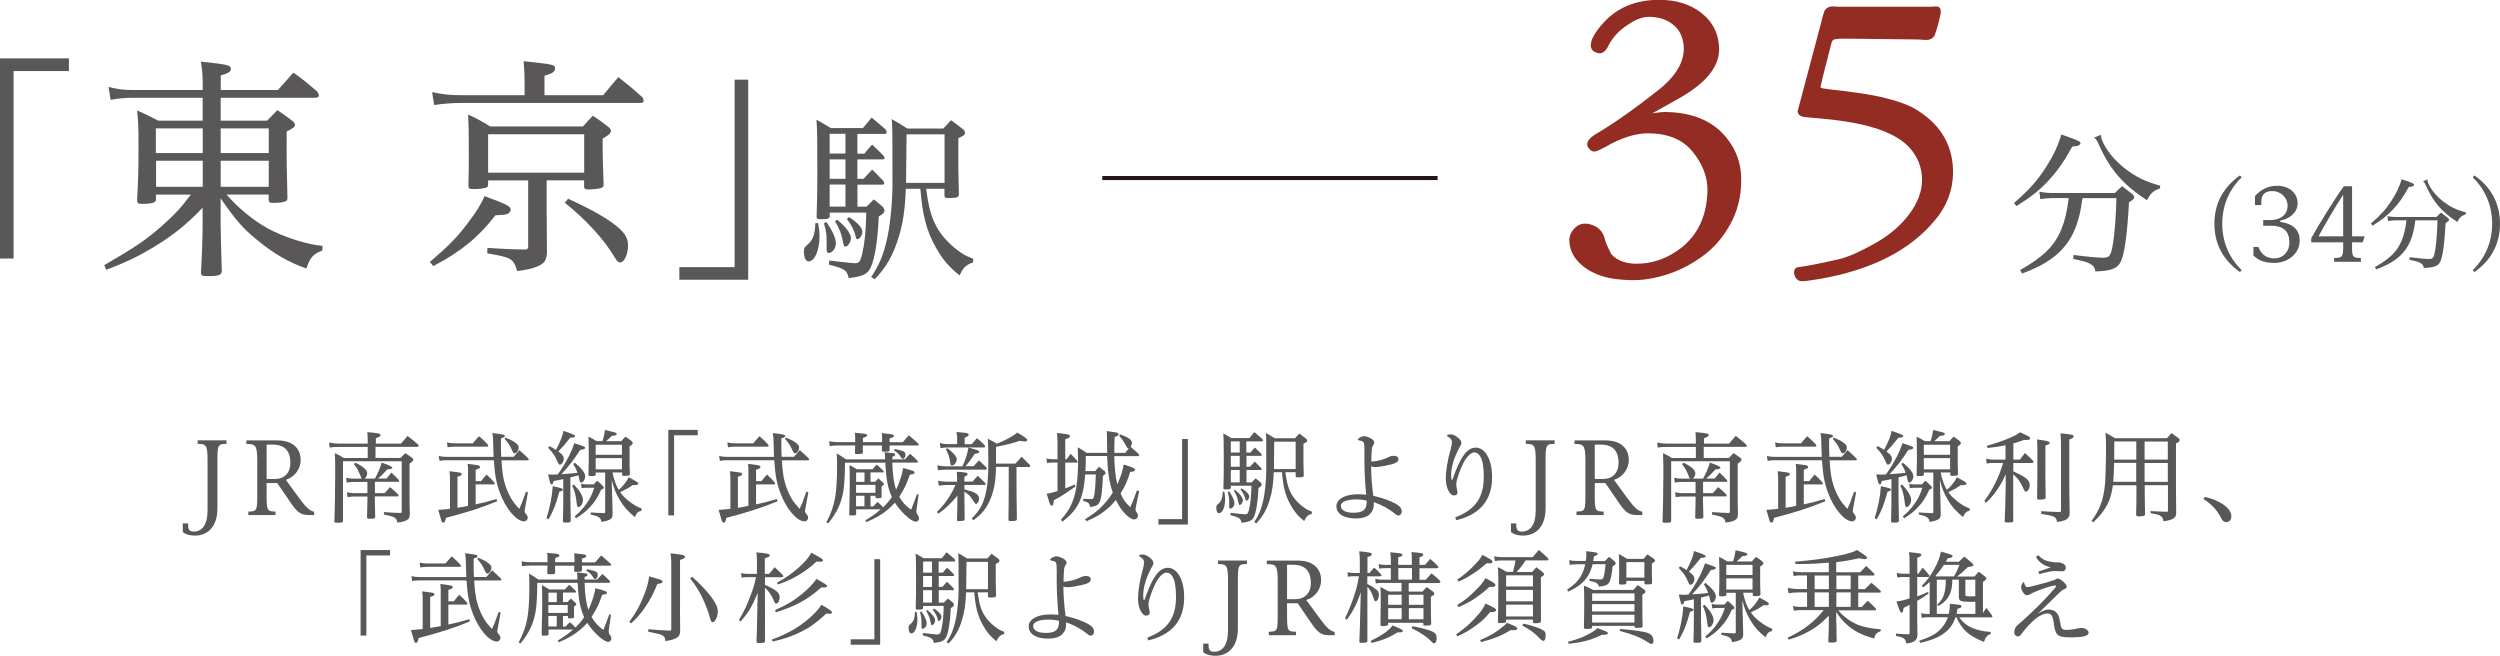 <?xml version="1.0" encoding="UTF-8"?><svg id="_レイヤー_2" xmlns="http://www.w3.org/2000/svg" viewBox="0 0 337.01 88.41"><defs><style>.cls-1{fill:#595757;}.cls-2{fill:#932d23;}.cls-3{fill:none;stroke:#231815;stroke-miterlimit:10;stroke-width:.55px;}</style></defs><g id="_マスク"><path class="cls-1" d="M9.29,7.87v1.71H1.83v25.27H0V7.87h9.29Z"/><path class="cls-1" d="M21.04,26.76c0,.25-.06.38-.19.47-.19.16-.82.25-1.61.25-.63,0-.73-.06-.76-.5.16-2.72.19-4.11.19-7.55,0-2.21-.03-3.06-.19-4.55,1.26.57,1.64.76,2.87,1.39h5.97v-3.09h-9.54c-.79,0-1.86.09-2.87.28l-.28-1.74c1.26.32,2.02.41,3.19.41h9.51v-.28c0-1.71-.06-2.43-.25-3.54,3.63.38,4.04.47,4.04.98,0,.38-.25.54-1.36.88v1.96h7.71c.92-1.04,1.2-1.36,2.08-2.34,1.42,1.01,1.83,1.36,3.19,2.53.16.22.25.41.25.54,0,.22-.19.32-.57.32h-12.67v3.09h6.25c.6-.63.79-.82,1.39-1.42.92.6,1.17.82,1.99,1.42.28.22.38.38.38.57,0,.25-.22.44-1.11.88-.03,3.92,0,5.15.1,8.91,0,.25-.06.38-.16.44-.19.19-.85.28-1.77.28-.47,0-.57-.06-.6-.44v-.69h-5.69c1.58,1.83,3.6,3.47,5.53,4.55,2.18,1.2,5.37,2.21,7.42,2.37l-.03.63c-1.23.47-1.64.92-2.15,2.43-2.4-.85-4.42-2.02-6.6-3.82-1.99-1.61-2.91-2.69-4.96-5.65v3.35c0,.6.09,4.96.16,6.41,0,.6-.38.73-1.93.73-.73,0-.85-.06-.88-.47.13-2.15.22-4.93.22-6.32v-2.43c-2.15,2.27-3.98,3.73-6.79,5.43-1.96,1.17-3.66,1.99-6.19,2.94l-.28-.63c4.01-2.31,5.62-3.38,7.8-5.31,1.64-1.45,2.62-2.5,3.88-4.2h-4.71v.54ZM27.33,20.63v-3.32h-6.32v3.32h6.32ZM21.04,25.18h6.29v-3.51h-6.29v3.51ZM36.23,17.31h-6.48v3.32h6.48v-3.32ZM36.23,21.67h-6.48v3.51h6.48v-3.51Z"/><path class="cls-1" d="M57.94,35.32c2.59-2.21,3.73-3.38,5.21-5.37,1.07-1.39,1.64-2.34,2.18-3.51.76.28,1.36.54,1.74.66,1.36.54,1.77.79,1.77,1.17,0,.19-.13.38-.32.5-.25.16-.28.16-1.74.25-2.18,2.87-4.67,4.93-8.37,6.85l-.47-.57ZM81.31,12.83c.88-1.07,1.17-1.39,2.05-2.43,1.42,1.11,1.83,1.45,3.25,2.72.09.19.16.35.16.44,0,.19-.16.32-.35.32h-24.32c-1.01,0-2.43.09-3.57.28l-.28-1.74c1.55.32,2.43.41,3.85.41h8.62v-1.48c0-1.29-.03-1.86-.13-3.1,4.11.44,4.23.47,4.23.98,0,.44-.38.69-1.42.98v2.62h7.9ZM73.7,29.16c0,.32,0,1.96.03,4.96-.06.98-.35,1.39-1.29,1.8-.63.28-1.39.44-2.72.63-.51-1.71-.76-1.83-4.04-2.4l.03-.73c2.4.16,3.16.19,5.02.22h.09c.25,0,.38-.13.38-.38v-8.94h-5.4v.6c-.03.25-.09.32-.35.41-.44.09-.98.16-1.55.16-.6,0-.73-.06-.76-.41.06-1.86.06-2.94.06-4.74,0-2.4-.03-3.54-.09-4.9,1.33.63,1.74.85,2.97,1.61h12.51c.54-.63.73-.82,1.33-1.45,1.04.7,1.36.92,2.18,1.58.19.19.25.32.25.44,0,.35-.19.51-1.11,1.07v1.48q0,1.26.13,4.71c0,.28-.09.35-.35.47-.32.09-1.07.19-1.71.19-.41,0-.54-.09-.57-.35v-.88h-5.05v4.83ZM65.8,23.28h12.95v-5.18h-12.95v5.18ZM76.57,26.79c3.35,1.52,5.4,2.72,6.7,3.82,1.01.85,1.39,1.55,1.39,2.46,0,1.2-.51,2.31-1.04,2.31-.28,0-.47-.19-.88-.88-1.36-2.27-3.82-4.96-6.6-7.17l.44-.54Z"/><path class="cls-1" d="M91.58,37.72v-1.71h7.45V10.74h1.83v26.97h-9.29Z"/><path class="cls-1" d="M110.28,30.06c.14.77.19,1.2.19,1.8,0,1.92-.65,3.38-1.48,3.38-.36,0-.62-.53-.62-1.34,0-.45.07-.57.53-.96.69-.6.96-1.34,1.01-2.85l.38-.02ZM116.53,20.7c.43-.53.57-.69,1.03-1.2.69.62.91.84,1.56,1.51.07.12.12.24.12.31,0,.1-.1.17-.24.17h-3.42v2.61h.84l1.15-1.24c.67.67.89.86,1.51,1.53.07.12.12.24.12.33s-.1.17-.26.17h-3.35v2.97h1.22l.98-.98c.55.43.72.58,1.2.98.17.26.24.38.24.53,0,.26-.19.46-.77.79-.14,3.28-.53,5.65-1.08,6.87-.43.91-1.08,1.22-2.97,1.44-.24-1.08-.5-1.25-2.68-1.82l.07-.55q2.99.36,3.5.36c.5,0,.69-.26.91-1.17.36-1.58.5-2.97.57-5.65h-4.93v.48c0,.31-.24.41-1.15.41-.53,0-.62-.05-.62-.34.07-2.3.1-3.4.1-5.94,0-4.64-.02-5.89-.12-7.13.86.48,1.12.62,1.94,1.12h4.33c.5-.62.67-.81,1.17-1.41.84.69,1.08.91,1.89,1.6.1.17.14.29.14.38,0,.14-.1.22-.29.22h-3.66v2.66h.96ZM111.41,29.94c.84,1.22,1.27,2.2,1.27,2.87s-.48,1.29-.96,1.29c-.22,0-.29-.14-.29-.55v-1.32c0-.62-.07-1.12-.36-2.13l.34-.17ZM113.97,18.04h-2.13v2.66h2.13v-2.66ZM111.84,21.49v2.61h2.13v-2.61h-2.13ZM111.84,24.88v2.97h2.13v-2.97h-2.13ZM112.87,29.63c1.13.91,1.84,1.87,1.84,2.49,0,.5-.41,1.12-.74,1.12-.19,0-.22-.05-.36-.77-.19-1.01-.43-1.6-1.05-2.66l.31-.19ZM114.45,29.27c1.15.72,1.8,1.44,1.8,1.99,0,.43-.36.98-.67.98-.12,0-.19-.1-.22-.31-.14-.74-.6-1.63-1.2-2.42l.29-.24ZM122.11,25.44c-.12,2.92-.38,4.67-.98,6.58-.72,2.35-1.65,4-3.21,5.63l-.48-.31c1.03-1.53,1.6-2.85,2.06-4.81.48-1.89.81-5.2.81-7.71,0-6.8,0-7.57-.1-8.76.93.53,1.22.69,2.11,1.27h4.84c.46-.48.6-.62,1.03-1.13.74.53.96.69,1.6,1.2.22.19.29.31.29.5,0,.29-.17.41-.89.72v4.26c0,.07.02,1.15.07,3.23v.1c0,.38-.26.48-1.29.48-.55,0-.62-.02-.65-.33v-.91h-2.47c.02.24.05.38.07.48.31,2.37.81,3.9,1.7,5.24.65,1,1.77,2.11,2.9,2.87.48.34.84.53,1.68.84l-.02.5c-.91.29-1.34.67-1.82,1.75-1.48-1.2-2.27-2.13-3.18-3.73-1.27-2.25-1.82-4.33-2.11-7.95h-1.96ZM127.33,24.65v-6.54h-5.12q0,1.82-.07,6.54h5.19Z"/><path class="cls-2" d="M233.21,30.29c-.97,1.77-2.23,3.21-3.84,4.35-2,1.43-4.12,2.35-6.36,2.81-1.72.4-3.61.4-5.61.11-1.43-.23-2.75-.74-3.84-1.55-1.26-.97-1.95-2.12-2-3.44-.06-.74.23-1.37.8-1.89.52-.52,1.2-.63,1.95-.46,1.09.29,1.72.92,2,1.89.11.52.4,1.2.92,2.18.8.86,1.95,1.26,3.38,1.26,1.89,0,3.61-.52,5.27-1.6,2.75-1.78,4.18-4.52,4.29-8.13.06-1.89-.63-3.72-2.06-5.44-1.32-1.6-3.32-2.41-6.01-2.41-1.66,0-3.61.63-5.78,1.89-.74.4-1.2.57-1.37.57-.29,0-.52-.11-.74-.4-.23-.23-.29-.46-.23-.74.06-.34.4-.75,1.03-1.15.52-.29,1.32-.8,2.29-1.43,1.32-.86,3.26-2.23,5.84-4.24,2.58-1.95,3.84-3.89,3.84-5.9,0-1.32-.46-2.41-1.32-3.15s-2-1.15-3.38-1.15c-.86,0-1.78.34-2.86,1.09-1.2.75-2.12,1.78-2.69,2.98-.4.74-.92,1.03-1.55.74-.52-.17-.74-.52-.74-.97,0-.74.57-1.78,1.66-2.98,1.89-2.12,4.41-3.15,7.56-3.15,2.18,0,4.01.51,5.56,1.66,1.66,1.26,2.52,2.92,2.52,5.04,0,2.41-1.89,4.64-5.61,6.7l-3.38,1.89c.86-.12,1.37-.17,1.55-.17,3.32,0,5.9.92,7.73,2.69,1.78,1.78,2.75,4.01,2.69,6.59,0,2.18-.52,4.12-1.49,5.9Z"/><path class="cls-2" d="M260.81,29.72c-3.38,4.07-8.59,6.7-15.63,7.9-1.09.17-1.83.29-2.23.29-.57,0-.92-.34-1.09-.97-.06-.52.11-.86.52-.92,1.26-.17,3.09-.52,5.55-1.09,1.26-.29,2.86-1.03,4.81-2.12,1.95-1.09,3.49-2.41,4.64-3.95,1.15-1.55,1.72-3.09,1.72-4.58,0-1.66-.57-3.15-1.72-4.41-1.66-1.78-4.75-2.98-9.39-3.61-1.15-.17-2.63-.29-4.52-.46-.74-.06-1.09-.29-1.15-.8l.34-1.26,2.86-10.77c.11-.52.23-.97.4-1.43.17-.4.52-.63,1.09-.69,0,0,.4.06,1.26.06h11.97c.52-.06.86-.06,1.03,0,.29.11.4.4.34.86-.11.63-.34,1.6-.74,2.81-.17.52-.63.86-1.37.8l-.97-.06-9.79-.11c-.86,0-1.37.06-1.49.11-.17.06-.29.23-.34.4-.63,2.46-1.15,4.41-1.49,5.96-.06.12.06.17.29.23.4.06.69.11.74.11,2.98.34,5.04.63,6.18.86,2.58.52,4.52,1.15,5.78,1.95,3.32,2.06,4.92,4.92,4.87,8.59-.06,2.29-.86,4.41-2.46,6.3Z"/><path class="cls-1" d="M271.49,27.37c2.1-1.83,3.14-3,4.31-4.83,1-1.54,1.6-2.83,2.08-4.41,2.47.87,2.58.94,2.58,1.21,0,.06-.08.17-.19.23-.15.1-.37.15-.92.19-1.21,2.18-2.08,3.41-3.39,4.78-1.23,1.27-2.29,2.1-4.14,3.24l-.33-.42ZM280.72,26.7c-.27,2.23-.77,3.93-1.54,5.28-1.27,2.2-3.31,3.7-6.59,4.89l-.27-.46c3.12-1.77,4.62-3.24,5.55-5.49.5-1.21.77-2.35,1-4.22h-2.02c-.6,0-1.17.04-1.81.15l-.12-1c.67.12,1.19.17,1.91.17h8.26c.42-.42.54-.54.98-.92.62.48.83.62,1.41,1.1.17.17.23.27.23.38,0,.21-.19.37-.71.69-.25,4.51-.62,7.03-1.14,8.07-.46.87-1.31,1.19-3.41,1.25-.06-.56-.25-.81-.83-1.1-.4-.19-.89-.33-2.14-.58l.04-.54c1.95.25,3.27.37,3.99.37.87,0,1.04-.23,1.33-1.91.23-1.46.4-3.62.46-6.12h-4.58ZM283.24,18.19c0,.25,0,.35.06.52.44,1.31,1.64,2.83,3.16,4.01,1.48,1.14,2.7,1.75,4.74,2.31l-.02.37c-.94.33-1.31.69-1.75,1.6-3.2-2.08-4.99-4.12-6.49-7.49-.23-.52-.37-.75-.65-.98l.94-.35Z"/><path class="cls-1" d="M301.95,36.67c-2.11-1.49-3.44-3.61-3.44-6.51s1.34-5.02,3.44-6.51l.24.24c-1.53,1.5-2.62,3.58-2.62,6.27s1.09,4.75,2.62,6.27l-.24.24Z"/><path class="cls-1" d="M303.78,33.29h.66c.31.81.89,1.54,2.17,1.54,1.19,0,2.01-.95,2.01-2.12,0-1.4-.65-2.28-2.48-2.28h-1.05v-.76h.86c1.62,0,2.43-.84,2.43-1.92s-.88-1.99-2.09-1.99c-1.04,0-1.46.54-1.46,1.53v.35h-.85v-1.21c.97-1.08,2.04-1.39,2.98-1.39,1.66,0,2.77,1,2.77,2.38,0,1.26-1.16,2.11-2.35,2.32v.17c1.88.27,2.63,1.19,2.63,2.53,0,1.8-1.67,3-3.39,3-1.19,0-2.17-.27-2.85-1.01v-1.13Z"/><path class="cls-1" d="M314.65,35.29v-.51c1.09-.03,1.22-.14,1.22-1.38v-.73h-4.31v-.55c1.08-1.96,3.28-5.5,4.4-7.01h1.11v6.75h1.7l-.28.81h-1.42v.73c0,1.24.09,1.35,1.19,1.38v.51h-3.61ZM315.87,26.24c-.92,1.38-2.65,4.36-3.32,5.62h3.32v-5.62Z"/><path class="cls-1" d="M319.61,30.14c1.36-1.19,2.04-1.94,2.8-3.13.65-1,1.04-1.84,1.35-2.86,1.61.57,1.67.61,1.67.78,0,.04-.05.11-.12.15-.09.07-.24.09-.59.12-.78,1.42-1.35,2.21-2.2,3.11-.8.82-1.49,1.36-2.69,2.11l-.22-.27ZM325.6,29.71c-.18,1.45-.5,2.55-1,3.43-.82,1.43-2.15,2.4-4.28,3.17l-.18-.3c2.03-1.15,3-2.11,3.61-3.57.32-.78.5-1.53.65-2.74h-1.31c-.39,0-.76.03-1.17.09l-.08-.65c.43.08.77.11,1.24.11h5.36c.27-.27.35-.35.63-.59.4.31.54.41.92.72.11.11.15.18.15.24,0,.13-.12.24-.46.45-.16,2.93-.4,4.56-.74,5.24-.3.57-.85.77-2.21.81-.04-.36-.16-.53-.54-.72-.26-.12-.58-.22-1.39-.38l.03-.35c1.27.16,2.12.24,2.59.24.57,0,.68-.15.86-1.24.15-.95.26-2.35.3-3.97h-2.97ZM327.24,24.19c0,.16,0,.23.04.34.28.85,1.07,1.84,2.05,2.61.96.74,1.76,1.13,3.08,1.5v.24c-.62.22-.86.45-1.15,1.04-2.08-1.35-3.24-2.67-4.21-4.86-.15-.34-.24-.49-.42-.63l.61-.23Z"/><path class="cls-1" d="M333.57,23.65c2.11,1.49,3.44,3.61,3.44,6.51s-1.34,5.02-3.44,6.51l-.24-.24c1.53-1.51,2.62-3.58,2.62-6.27s-1.09-4.77-2.62-6.27l.24-.24Z"/><line class="cls-3" x1="148.59" y1="24" x2="193.79" y2="24"/><path class="cls-1" d="M25.36,70.57v.28c0,.53.2.81.74.81,1.08,0,1.88-.8,1.88-2.9v-6.7c0-2.13-.22-2.19-1.34-2.23v-.47h3.89v.47c-1.13.04-1.22.09-1.22,2.23v6.47c0,2.38-1.23,3.67-3.04,3.67-.5,0-1.23-.11-1.63-.49v-1.15h.72Z"/><path class="cls-1" d="M42.36,69.43h-.46c-1.11,0-1.62-.05-2.65-1.57l-1.88-2.74h-1.43v1.61c0,2.16.09,2.2,1.2,2.23v.47h-3.66v-.47c1.12-.03,1.2-.07,1.2-2.23v-4.66c0-2.13-.27-2.19-1.47-2.23v-.47h4.16c2.34,0,3.16,1.31,3.16,2.63,0,1.2-.77,2.29-2,2.69l1.98,2.7c.8,1.09,1.36,1.53,1.84,1.59v.45ZM35.94,59.92v4.65h1.13c1.28,0,2.08-.88,2.08-2.13,0-1.51-.62-2.51-2.44-2.51h-.77Z"/><path class="cls-1" d="M54.05,59.8c.39-.47.51-.61.89-1.04.63.49.82.65,1.42,1.16.04.08.07.15.07.19,0,.08-.07.13-.16.13h-5.65v1.49h3.38c.28-.28.38-.38.65-.65.42.28.55.38.93.66.09.09.14.16.14.23,0,.13-.08.23-.51.53v4.75q0,.5.03,2.03c0,.43-.08.62-.32.78-.3.2-.66.31-1.36.38-.11-.65-.28-.76-1.82-1.09l.03-.32c1,.08,1.31.09,2.15.12.19,0,.23-.03.23-.19v-6.78h-7.91v8.02c0,.23-.11.27-.77.27-.34,0-.39-.03-.39-.2.05-1.38.11-4.25.11-6.48,0-1.27-.01-1.85-.05-2.7.54.24.7.34,1.2.65h3.23v-1.49h-3.94c-.55,0-.81.01-1.2.09l-.07-.68c.43.09.8.14,1.27.14h3.94v-.2c0-.49-.01-.77-.05-1.35.34.04.61.07.77.08.8.08,1.01.15,1.01.32,0,.15-.16.26-.63.42v.73h3.43ZM50.52,66.48h1.34c.31-.36.42-.49.72-.82.49.41.63.54,1.08.97.04.07.07.15.07.2s-.05.09-.15.09h-3.05v.54q.04,1.8.05,2.19c0,.24-.09.28-.74.28-.3,0-.36-.03-.36-.17v-.04c.01-.41.05-1.89.05-2.25v-.54h-1.67c-.38,0-.65.03-1.01.09l-.08-.66c.42.09.66.12,1.09.12h1.67v-1.51h-1.94c-.24,0-.38.01-.85.08l-.09-.65c.4.09.58.12.96.12h1.17c-.08-.09-.09-.13-.2-.4-.3-.76-.46-1.04-.88-1.57l.22-.17c1.12.55,1.58.99,1.58,1.44,0,.26-.15.54-.35.7h1.39c.38-.67.69-1.4.92-2.16q1.42.5,1.42.67c0,.15-.2.23-.66.24-.58.63-.9.95-1.28,1.24h1.16c.3-.36.38-.47.66-.8.47.43.61.57,1,1,.04.07.05.12.05.16,0,.05-.04.08-.11.08h-3.16v1.51Z"/><path class="cls-1" d="M61.67,68.45c.5-.08.97-.16,1.42-.26v-4.74c0-.35-.01-.53-.05-.92,1.38.17,1.43.19,1.58.27.05.03.09.08.09.15,0,.15-.13.23-.59.37v1.54h.73c.32-.41.42-.53.74-.89.47.43.61.58,1.03,1.05.04.07.07.13.07.19s-.05.09-.15.09h-2.42v2.69c.78-.16,1.73-.39,2.82-.72l.08.3c-2.13.88-4.06,1.5-6.91,2.24-.09.5-.19.65-.38.65-.07,0-.15-.07-.2-.2-.05-.11-.15-.47-.45-1.53q.62-.03,1.58-.14v-4.02c0-.5-.01-.65-.07-1.05.31.04.55.08.72.09.78.09.93.13.93.3,0,.15-.12.23-.57.35v4.19ZM69.21,61.61c.35-.42.46-.54.81-.93.54.49.7.63,1.2,1.12.04.07.05.12.05.16,0,.05-.05.09-.12.09h-3.55c.05.86.09,1.34.19,1.94.15,1.09.55,2.23,1.08,3.15.28.47.53.8,1.13,1.46.31-.66.38-.85.9-2.31l.27.08-.39,2.12s-.01.11-.03.16c-.01.09-.03.18-.03.24,0,.13.04.23.23.46.14.16.19.28.19.42,0,.28-.22.51-.5.51-1.01,0-2.47-1.71-3.25-3.85-.49-1.3-.69-2.44-.82-4.39h-6.23c-.5,0-.73.01-1.09.09l-.11-.66c.4.09.74.12,1.22.12h6.18c-.03-.55-.04-.92-.05-1.53-.01-.88-.03-1.19-.11-1.69,1.46.19,1.67.23,1.67.39,0,.15-.05.18-.51.32-.01.38-.01.66-.01.85,0,.5,0,.66.04,1.65h1.63ZM60.24,59.64c.32.08.69.12,1.04.12h2.46c.36-.43.47-.57.84-.96.53.46.69.61,1.16,1.11.04.08.07.15.07.19,0,.07-.05.11-.13.11h-4.39c-.32,0-.65.03-.95.08l-.09-.65ZM68.13,59c.7.26,1.11.46,1.51.81.2.18.28.31.28.53,0,.39-.27.77-.54.77-.15,0-.2-.07-.36-.42-.27-.62-.57-1.07-1.01-1.54l.12-.15Z"/><path class="cls-1" d="M73.67,69.86c.47-1.5.76-2.97.84-4.32,1.26.28,1.36.32,1.36.47,0,.12-.12.19-.46.26-.42,1.59-.81,2.61-1.46,3.73l-.28-.14ZM75.91,64.59c-.18.04-.32.07-.42.09-.43.09-.49.09-.86.16-.08.35-.13.46-.27.46-.15,0-.2-.13-.47-1.35.34.01.49.03.65.03.05,0,.28-.01.66-.03.58-.84.72-1.05,1.07-1.67.57-1.01.9-1.76,1.15-2.54,1.4.47,1.46.49,1.46.63s-.18.22-.66.27c-.9,1.39-1.63,2.32-2.54,3.28q1.32-.08,2.16-.18s-.01-.04-.03-.08c-.12-.39-.24-.63-.54-1.11l.23-.17c.97.82,1.39,1.38,1.39,1.85,0,.38-.3.82-.55.82-.12,0-.18-.09-.24-.41-.04-.22-.09-.43-.13-.57q-.14.04-.42.12c-.18.05-.35.09-.66.16v2.81c0,.26.01,1.01.05,3.01,0,.23-.14.28-.7.28-.31,0-.36-.03-.36-.2.04-1.39.05-2.11.05-3.04v-2.65ZM74.09,60.15c.38.2.41.22.86.5.63-1.23.86-1.8,1.01-2.57q1.57.53,1.57.68c0,.16-.2.24-.66.24-.81,1.01-.9,1.13-1.61,1.86.5.34.74.65.74.96,0,.41-.27.82-.53.82-.12,0-.18-.08-.32-.42-.32-.74-.59-1.15-1.26-1.86l.19-.22ZM77.37,65.32c.81.85,1.22,1.57,1.22,2.09,0,.43-.32.95-.61.95-.14,0-.19-.14-.24-.53-.12-1.08-.26-1.62-.61-2.36l.24-.15ZM80.02,65.32c.2-.23.27-.3.49-.51.32.28.42.36.73.67.14.16.16.22.16.27,0,.09-.11.18-.35.24-.51,1.13-.92,1.74-1.59,2.44-.55.58-1.01.93-1.81,1.43l-.19-.24c.76-.65,1.17-1.11,1.65-1.8.47-.69.7-1.17.99-2.07h-.93c-.31,0-.5.01-.76.07l-.08-.61c.32.08.47.09.77.09h.93ZM82.57,63.71c.22,1.04.46,1.71.84,2.32q.05-.05.3-.27c.39-.38.76-.88,1.05-1.42,1.17.63,1.28.7,1.28.85,0,.13-.15.2-.43.2-.01,0-.19,0-.3-.01-.73.49-.74.5-1.7.96.24.39.61.76,1.12,1.17.63.51,1.09.78,1.78,1.05l-.07.3c-.46.11-.58.24-.86.84-.99-.81-1.49-1.39-2.04-2.31-.49-.82-.76-1.47-1.08-2.69l.05,1.89c.01.12.01.43.03.88,0,.59.01.96.04,1.81,0,.67-.26.85-1.51,1.08-.04-.34-.13-.5-.39-.66-.19-.12-.45-.2-1.05-.34v-.28c.84.05,1.07.07,1.77.09.15,0,.18-.03.18-.19v-5.28h-1.27v.24c0,.2-.11.24-.63.24-.3,0-.35-.03-.35-.19.03-1.07.04-1.5.04-2.11,0-1.16-.01-2.47-.04-3.03.5.26.65.34,1.11.62h.76s.01-.01.04-.11c.15-.42.27-1,.32-1.4.34.08.59.15.77.19.68.16.8.22.8.34,0,.18-.11.22-.66.27-.34.35-.53.51-.78.72h2.05c.24-.28.32-.36.58-.62.36.24.47.32.8.57.12.13.18.22.18.3,0,.14-.11.23-.43.43v1.59c-.01.73,0,1.15.04,2.12,0,.23-.15.28-.74.28-.26,0-.3-.03-.3-.18v-.28h-1.27ZM83.84,61.31v-1.36h-3.54v1.36h3.54ZM80.3,61.76v1.51h3.54v-1.51h-3.54Z"/><path class="cls-1" d="M94.06,57.95v.73h-3.19v10.8h-.78v-11.53h3.97Z"/><path class="cls-1" d="M99.47,68.45c.5-.08.97-.16,1.42-.26v-4.74c0-.35-.01-.53-.05-.92,1.38.17,1.43.19,1.58.27.05.03.09.08.09.15,0,.15-.13.23-.59.37v1.54h.73c.32-.41.42-.53.74-.89.47.43.61.58,1.03,1.05.04.07.07.13.07.19s-.05.09-.15.09h-2.42v2.69c.78-.16,1.73-.39,2.82-.72l.08.3c-2.13.88-4.06,1.5-6.91,2.24-.09.5-.19.65-.38.65-.07,0-.15-.07-.2-.2-.05-.11-.15-.47-.45-1.53q.62-.03,1.58-.14v-4.02c0-.5-.01-.65-.07-1.05.31.04.55.08.72.09.78.09.93.13.93.3,0,.15-.12.23-.57.35v4.19ZM107.01,61.61c.35-.42.46-.54.81-.93.54.49.7.63,1.2,1.12.04.07.05.12.05.16,0,.05-.05.09-.12.09h-3.55c.05.86.09,1.34.19,1.94.15,1.09.55,2.23,1.08,3.15.28.47.53.8,1.13,1.46.31-.66.38-.85.9-2.31l.27.08-.39,2.12s-.01.11-.03.16c-.01.09-.03.18-.03.24,0,.13.04.23.23.46.14.16.19.28.19.42,0,.28-.22.51-.5.51-1.01,0-2.47-1.71-3.25-3.85-.49-1.3-.69-2.44-.82-4.39h-6.23c-.5,0-.73.01-1.09.09l-.11-.66c.4.09.74.12,1.22.12h6.18c-.03-.55-.04-.92-.05-1.53-.01-.88-.03-1.19-.11-1.69,1.46.19,1.67.23,1.67.39,0,.15-.05.18-.51.32-.01.38-.01.66-.01.85,0,.5,0,.66.04,1.65h1.63ZM98.04,59.64c.32.08.69.12,1.04.12h2.46c.36-.43.47-.57.84-.96.53.46.69.61,1.16,1.11.04.08.07.15.07.19,0,.07-.05.11-.13.11h-4.39c-.32,0-.65.03-.95.08l-.09-.65ZM105.93,59c.7.26,1.11.46,1.51.81.2.18.28.31.28.53,0,.39-.27.77-.54.77-.15,0-.2-.07-.36-.42-.27-.62-.57-1.07-1.01-1.54l.12-.15Z"/><path class="cls-1" d="M117.73,68.25c.24-.26.32-.34.57-.59.36.32.47.43.74.73.49-.46.74-.76,1.19-1.39-.53-1.15-.76-2.32-.89-4.63h-5.43c-.03,2.58-.12,3.66-.43,4.78-.34,1.22-.88,2.23-1.84,3.4l-.24-.14c1.19-2.32,1.44-3.71,1.44-7.97,0-.58-.01-.8-.05-1.32.57.34.73.43,1.26.8h5.27c-.01-.53-.01-.61-.07-.95.35.03.62.07.8.08.53.05.63.09.63.23,0,.12-.11.2-.39.3v.34h1.7c.31-.34.4-.45.7-.76.43.39.55.51.97.92.04.08.07.15.07.19,0,.05-.05.09-.15.09h-3.29c.03,1.51.2,2.77.51,3.65.3-.65.32-.7.51-1.26.26-.74.35-1.12.43-1.66,1.38.36,1.55.43,1.55.62,0,.15-.18.22-.63.27-.54,1.49-.63,1.67-1.43,2.98.42.74.86,1.24,1.59,1.76.39-1,.5-1.28.8-2.12l.22.08-.26,1.8c-.03.2-.04.36-.04.49,0,.19,0,.2.22.51.08.14.13.27.13.39,0,.24-.2.46-.43.46-.59,0-2.07-1.34-2.82-2.57-.22.27-.63.66-1.03.99-.82.67-1.53,1.08-2.82,1.63l-.14-.23c.85-.51,1.5-.97,2.07-1.49h-3.31v.63c0,.16-.12.2-.62.2-.27,0-.31-.03-.31-.16q.07-2.81.07-3.82c0-1.89,0-2.24-.04-2.82.46.24.59.31,1,.57h2.11c.24-.28.32-.38.57-.63.41.34.51.45.9.84.03.05.05.11.05.13,0,.05-.04.08-.09.08h-1.7v1.27h.61c.19-.2.24-.27.45-.47.27.26.36.32.62.57.08.08.12.13.12.2,0,.09-.07.16-.31.34v.42c0,.27,0,.49.01.95,0,.16-.12.2-.59.2-.2,0-.23-.01-.23-.12v-.2h-.68v1.42h.39ZM118.91,59.61v-.49c0-.28-.01-.42-.03-.74q1.32.15,1.44.19c.11.04.18.09.18.19,0,.13-.14.22-.58.34v.51h1.78c.35-.42.46-.54.82-.93.55.47.73.62,1.27,1.12.05.07.08.13.08.16,0,.05-.05.09-.13.09h-3.82q0,.34.01.61c0,.19-.13.23-.66.23-.35,0-.38-.01-.39-.15q.01-.32.01-.69h-2.58v.22c0,.2.01.39.01.71v.03c0,.16-.16.2-.73.2-.28,0-.34-.03-.34-.17.03-.66.03-.84.03-.99h-2.35c-.42,0-.7.03-1.08.09l-.07-.66c.42.08.81.12,1.15.12h2.36c0-.73-.01-.84-.05-1.26.34.03.61.05.77.07.7.05.88.12.88.28,0,.14-.09.19-.57.34v.57h2.58ZM116.54,63.69h-1.13v1.27h1.13v-1.27ZM115.4,66.43h2.61v-1.07h-2.61v1.07ZM115.4,68.25h1.13v-1.42h-1.13v1.42ZM120.62,60.53c1.26.26,1.44.37,1.44.78,0,.28-.15.54-.31.54-.13,0-.19-.04-.39-.34-.2-.31-.36-.46-.86-.81l.12-.18Z"/><path class="cls-1" d="M130.01,65.97c1.03.28,1.11.31,1.39.46.39.2.59.46.59.73,0,.38-.2.77-.41.77-.09,0-.13-.04-.27-.26-.43-.7-.59-.89-1.03-1.2-.12-.09-.19-.14-.28-.19q0,.77.04,3.7c-.01.12-.04.18-.11.2q-.05.04-.8.07c-.08,0-.12-.05-.12-.18.04-1.32.05-1.96.05-2.73v-.53c-.92,1.11-1.65,1.81-2.57,2.43l-.19-.23c.78-.76,1.34-1.47,1.88-2.4.27-.45.28-.49.62-1.23h-1.28c-.28,0-.66.04-.96.09l-.11-.67c.35.08.74.13,1.07.13h1.5v-.43c0-.35-.01-.53-.05-.91,1.19.07,1.46.12,1.46.34,0,.13-.07.18-.43.32v.67h1.11c.3-.35.38-.46.7-.78.42.39.55.51.99.95.05.08.07.12.07.16,0,.07-.05.12-.12.12h-2.74v.58ZM131.24,62.86c.31-.35.42-.46.73-.8l1.01.96c.03.07.04.11.04.14,0,.08-.05.15-.12.15h-5.48c-.28,0-.66.04-.96.09l-.11-.68c.35.08.74.14,1.07.14h2.31c.38-.74.66-1.58.82-2.53,1.23.32,1.46.42,1.46.58,0,.07-.07.15-.16.19-.04.01-.19.04-.45.08-.7,1.03-.82,1.19-1.27,1.67h1.11ZM131,59.87c.31-.37.4-.47.7-.81.45.39.58.51,1.03.95.04.07.07.12.07.16,0,.08-.07.15-.12.15h-4.93c-.28,0-.66.04-.96.09l-.11-.68c.35.08.74.14,1.07.14h1.28v-.78c0-.2-.03-.38-.09-.86,1.34.12,1.39.13,1.55.23.05.03.09.08.09.13,0,.16-.12.24-.54.41v.88h.96ZM127.71,60.41c.81.63,1.27,1.16,1.27,1.46,0,.42-.35.89-.66.89-.14,0-.2-.11-.24-.47-.07-.61-.22-1.07-.57-1.73l.2-.15ZM134.26,62.94c-.01,1.73-.22,3.03-.69,4.19-.5,1.3-1.17,2.15-2.36,3l-.22-.24c1.01-1.01,1.46-1.77,1.81-3.05.32-1.24.43-2.31.43-4.74,0-1.34-.03-2.12-.07-2.96.55.28.72.38,1.23.67,1.09-.42,2.27-1.07,2.74-1.5,1.07.63,1.35.85,1.35,1.01,0,.11-.15.2-.3.2-.08,0-.27-.03-.74-.09-.97.34-1.81.55-3.17.8v2.27s2.61,0,2.61,0l.84-.93c.47.46.62.61,1.11,1.11.03.05.05.11.05.15,0,.07-.07.12-.15.12h-1.7v2.21c0,.88.01,2.49.05,4.85-.01.11-.07.16-.18.19-.14.03-.51.05-.7.05-.16,0-.23-.04-.26-.18.03-1.82.04-2.74.04-4.92v-2.21h-1.73Z"/><path class="cls-1" d="M143.78,61.91c.24-.34.31-.43.55-.74.4.41.51.53.89.95.03.05.05.11.05.15,0,.05-.05.09-.12.09h-1.55v3.48c.68-.27.73-.28,1.26-.53l.12.28c-.2.13-.35.23-.45.3-1.34.93-1.58,1.08-2.47,1.54-.03.41-.05.53-.12.63-.05.07-.12.11-.16.11-.08,0-.15-.05-.22-.18-.08-.15-.08-.18-.46-1.43.5-.08.69-.12,1.46-.36v-3.85h-.61c-.26,0-.55.03-.8.08l-.08-.63c.32.07.62.11.88.11h.61v-1.85c0-.81-.01-1.08-.07-1.7,1.34.16,1.39.18,1.55.23.12.04.19.12.19.22,0,.15-.16.26-.63.39v2.71h.18ZM146.37,61.47c0,1.04-.01,1.4-.05,2.03h1.32c.23-.26.3-.34.51-.58.32.24.43.32.74.57.11.12.15.19.15.26,0,.11-.03.14-.36.42-.09,2-.2,2.85-.38,3.35-.2.54-.46.7-1.35.84-.08-.53-.26-.68-.93-.82v-.3c.26.01.84.04,1.04.04.26,0,.32-.04.38-.24.15-.47.23-1.47.28-3.08h-1.43c-.11,1.42-.24,2.15-.54,3.07-.28.88-.8,1.7-1.49,2.4-.27.26-.51.47-1.03.88l-.23-.23c.89-1,1.35-1.76,1.72-2.84.39-1.15.61-2.93.61-5.06,0-.5-.01-.93-.04-1.89.54.32.7.42,1.2.76h2.77c-.01-.78-.03-1.15-.03-1.67,0-.65,0-.8-.03-1.27.34.05.59.09.77.11.66.08.82.15.82.32,0,.16-.14.26-.53.36-.04.95-.04,1.32-.04,1.74v.41h1.45c.31-.36.4-.47.51-.61-.03.01-.05.01-.07.01-.12,0-.16-.05-.42-.53-.27-.51-.49-.82-.82-1.17l.13-.2c1.17.43,1.59.74,1.59,1.17,0,.16-.07.34-.18.5.32.27.49.42,1.07.95.04.08.08.16.08.2,0,.07-.07.12-.15.12h-3.2c.04,1.69.16,2.86.42,3.81.55-1.34.72-1.86.84-2.69.7.22,1.22.41,1.4.51.09.05.13.11.13.19,0,.19-.13.26-.65.31-.35,1.16-.68,1.9-1.16,2.67q-.12.2-.13.23c.34.8.59,1.15,1.3,1.85.39-.84.5-1.13.9-2.26l.31.09-.42,1.97c-.05.24-.07.39-.07.51,0,.16,0,.18.2.47.08.11.12.22.12.34,0,.3-.22.53-.5.53-.34,0-.8-.3-1.32-.86-.43-.47-.76-.95-1.16-1.77-.42.54-.86.99-1.39,1.4-.76.61-1.39.97-2.58,1.47l-.18-.27c1.08-.66,1.69-1.12,2.39-1.86.55-.58.94-1.08,1.35-1.73-.47-1.36-.69-2.75-.77-4.93h-2.9Z"/><path class="cls-1" d="M156.16,70.71v-.73h3.19v-10.8h.78v11.53h-3.97Z"/><path class="cls-1" d="M165.04,66.28c.08.43.11.67.11,1.01,0,1.08-.36,1.9-.84,1.9-.2,0-.35-.3-.35-.76,0-.26.04-.32.3-.54.39-.34.54-.76.57-1.61h.22ZM168.57,61c.24-.3.32-.39.58-.67.39.35.51.47.88.85.04.07.07.13.07.18,0,.05-.05.09-.14.09h-1.93v1.47h.47l.65-.7c.38.38.5.49.85.86.04.07.07.13.07.19s-.05.09-.15.09h-1.89v1.67h.69c.24-.24.32-.32.55-.55.31.24.4.32.67.55.09.15.14.22.14.3,0,.15-.11.26-.43.45-.08,1.85-.3,3.19-.61,3.88-.24.51-.61.69-1.67.81-.14-.61-.28-.7-1.51-1.03l.04-.31q1.69.2,1.97.2c.28,0,.39-.15.51-.66.2-.89.28-1.67.32-3.19h-2.78v.27c0,.18-.14.23-.65.23-.3,0-.35-.03-.35-.19.04-1.3.05-1.92.05-3.35,0-2.62-.01-3.32-.07-4.02.49.27.63.35,1.09.63h2.44c.28-.35.38-.46.66-.8.47.39.61.51,1.07.91.05.09.08.16.08.22,0,.08-.05.12-.16.12h-2.07v1.5h.54ZM165.68,66.21c.47.69.72,1.24.72,1.62s-.27.73-.54.73c-.12,0-.16-.08-.16-.31v-.74c0-.35-.04-.63-.2-1.2l.19-.09ZM167.12,59.5h-1.2v1.5h1.2v-1.5ZM165.92,61.45v1.47h1.2v-1.47h-1.2ZM165.92,63.36v1.67h1.2v-1.67h-1.2ZM166.5,66.04c.63.51,1.04,1.05,1.04,1.4,0,.28-.23.63-.42.63-.11,0-.12-.03-.2-.43-.11-.57-.24-.91-.59-1.5l.18-.11ZM167.39,65.83c.65.41,1.01.81,1.01,1.12,0,.24-.2.55-.38.55-.07,0-.11-.05-.12-.17-.08-.42-.34-.92-.68-1.36l.16-.13ZM171.71,63.67c-.07,1.65-.22,2.63-.55,3.71-.4,1.32-.93,2.25-1.81,3.17l-.27-.18c.58-.86.9-1.61,1.16-2.71.27-1.07.46-2.93.46-4.35,0-3.84,0-4.27-.05-4.94.53.3.69.39,1.19.71h2.73c.26-.27.34-.35.58-.63.42.3.54.39.9.67.12.11.16.18.16.28,0,.16-.09.23-.5.41v2.4s.01.65.04,1.82v.05c0,.22-.15.27-.73.27-.31,0-.35-.01-.36-.19v-.51h-1.39c.01.14.03.22.04.27.18,1.34.46,2.2.96,2.96.36.57,1,1.19,1.63,1.62.27.19.47.3.95.47v.28c-.53.16-.77.38-1.04.99-.84-.67-1.28-1.2-1.8-2.11-.72-1.27-1.03-2.44-1.19-4.48h-1.11ZM174.66,63.23v-3.69h-2.89q0,1.03-.04,3.69h2.93Z"/><path class="cls-1" d="M187.28,61.57c.16-.08.36-.13.61-.13.38,0,.63.19.63.47,0,.32-.27.51-.99.7-.65.16-1.61.35-2.09.35-.27,0-.42-.01-.61-.12,0,1.28.12,2.73.3,4,.77.18,1.63.42,2.44.78.95.42,1.39.78,1.39,1.34,0,.31-.19.53-.46.53-.16,0-.23-.05-.55-.31-.85-.67-1.65-1.09-2.75-1.49,0,.82-.12,1.17-.5,1.58-.38.41-1.07.62-1.93.62-1.62,0-2.62-.61-2.62-1.67,0-.88,1.09-1.59,2.86-1.59.26,0,.69.01,1.16.05-.15-1.4-.24-3.21-.24-4.54v-1.19c0-1.28-.03-1.38-.39-1.5-.2-.07-.3-.08-.38-.09-.08-.01-.12-.05-.12-.12s.12-.15.22-.22c.2-.15.45-.22.65-.22.3,0,.78.2,1.09.43.16.11.26.28.26.46,0,.11-.04.16-.13.3-.15.23-.19.39-.2.62-.04.54-.07,1.01-.07,1.61.93-.04,1.74-.3,2.43-.65ZM182.84,67.32c-1.38,0-2.09.38-2.09.85,0,.61.65.95,1.69.95,1.3,0,1.8-.39,1.8-1.54v-.09c-.47-.11-.86-.16-1.39-.16Z"/><path class="cls-1" d="M196.18,69.74c2.84-1.08,3.84-2.81,3.84-5.51,0-1.42-.19-2.21-.45-2.66-.23-.41-.49-.58-.88-.58-.35,0-.97.51-1.46,1.5-.39.8-.92,2.21-.92,2.78,0,.22.03.46.14.9.01.07.03.14.03.19,0,.3-.23.43-.51.43-.53,0-1.07-1.09-1.07-2.21,0-1.17.23-2.53.68-4.12.08-.31.15-.69.15-.85,0-.27-.12-.5-.53-.74-.05-.03-.13-.08-.13-.15,0-.12.27-.17.51-.17.18,0,.47.08.85.36.38.28.57.54.57.82,0,.18-.09.28-.3.66-.54,1.01-1.08,2.39-1.08,3.65,0,.15.01.38.04.57,0,.04.04.07.07.07.04,0,.08-.03.09-.07.35-1.03.72-1.93,1.08-2.58.62-1.11,1.22-1.69,2.04-1.69,1.15,0,2.2,1.4,2.2,3.98,0,3.28-1.81,5.09-4.86,5.81l-.09-.39Z"/><path class="cls-1" d="M204.4,70.57v.28c0,.53.2.81.74.81,1.08,0,1.88-.8,1.88-2.9v-6.7c0-2.13-.22-2.19-1.34-2.23v-.47h3.89v.47c-1.13.04-1.22.09-1.22,2.23v6.47c0,2.38-1.23,3.67-3.04,3.67-.5,0-1.23-.11-1.63-.49v-1.15h.72Z"/><path class="cls-1" d="M221.4,69.43h-.46c-1.11,0-1.62-.05-2.65-1.57l-1.88-2.74h-1.43v1.61c0,2.16.09,2.2,1.2,2.23v.47h-3.66v-.47c1.12-.03,1.2-.07,1.2-2.23v-4.66c0-2.13-.27-2.19-1.47-2.23v-.47h4.16c2.34,0,3.16,1.31,3.16,2.63,0,1.2-.77,2.29-2,2.69l1.98,2.7c.8,1.09,1.36,1.53,1.84,1.59v.45ZM214.98,59.92v4.65h1.13c1.28,0,2.08-.88,2.08-2.13,0-1.51-.62-2.51-2.44-2.51h-.77Z"/><path class="cls-1" d="M233.09,59.8c.39-.47.51-.61.89-1.04.63.49.82.65,1.42,1.16.04.08.07.15.07.19,0,.08-.07.13-.16.13h-5.64v1.49h3.38c.28-.28.38-.38.65-.65.42.28.55.38.93.66.09.09.13.16.13.23,0,.13-.08.23-.51.53v4.75q0,.5.03,2.03c0,.43-.08.62-.32.78-.3.2-.66.31-1.36.38-.11-.65-.28-.76-1.82-1.09l.03-.32c1,.08,1.31.09,2.15.12.19,0,.23-.03.23-.19v-6.78h-7.91v8.02c0,.23-.11.27-.77.27-.34,0-.39-.03-.39-.2.05-1.38.11-4.25.11-6.48,0-1.27-.01-1.85-.05-2.7.54.24.7.34,1.2.65h3.23v-1.49h-3.94c-.55,0-.81.01-1.2.09l-.07-.68c.43.09.8.14,1.27.14h3.94v-.2c0-.49-.01-.77-.05-1.35.34.04.61.07.77.08.8.08,1.01.15,1.01.32,0,.15-.16.26-.63.42v.73h3.43ZM229.56,66.48h1.34c.31-.36.42-.49.72-.82.49.41.63.54,1.08.97.04.07.07.15.07.2s-.05.09-.15.09h-3.05v.54q.04,1.8.05,2.19c0,.24-.09.28-.74.28-.3,0-.36-.03-.36-.17v-.04c.01-.41.05-1.89.05-2.25v-.54h-1.67c-.38,0-.65.03-1.01.09l-.08-.66c.42.09.66.12,1.09.12h1.67v-1.51h-1.94c-.24,0-.38.01-.85.08l-.09-.65c.41.09.58.12.96.12h1.17c-.08-.09-.09-.13-.2-.4-.3-.76-.46-1.04-.88-1.57l.22-.17c1.12.55,1.58.99,1.58,1.44,0,.26-.15.54-.35.7h1.39c.38-.67.69-1.4.92-2.16q1.42.5,1.42.67c0,.15-.2.23-.66.24-.58.63-.9.95-1.28,1.24h1.16c.3-.36.38-.47.66-.8.47.43.61.57,1,1,.04.07.05.12.05.16,0,.05-.04.08-.11.08h-3.16v1.51Z"/><path class="cls-1" d="M240.71,68.45c.5-.08.97-.16,1.42-.26v-4.74c0-.35-.01-.53-.05-.92,1.38.17,1.43.19,1.58.27.05.03.09.08.09.15,0,.15-.13.23-.59.37v1.54h.73c.32-.41.42-.53.74-.89.47.43.61.58,1.03,1.05.04.07.07.13.07.19s-.05.09-.15.09h-2.42v2.69c.78-.16,1.73-.39,2.82-.72l.08.3c-2.13.88-4.06,1.5-6.91,2.24-.09.5-.19.65-.38.65-.07,0-.15-.07-.2-.2-.05-.11-.15-.47-.45-1.53q.62-.03,1.58-.14v-4.02c0-.5-.01-.65-.07-1.05.31.04.55.08.72.09.78.09.93.13.93.3,0,.15-.12.23-.57.35v4.19ZM248.25,61.61c.35-.42.46-.54.81-.93.54.49.7.63,1.2,1.12.04.07.05.12.05.16,0,.05-.05.09-.12.09h-3.55c.05.86.09,1.34.19,1.94.15,1.09.55,2.23,1.08,3.15.28.47.53.8,1.13,1.46.31-.66.38-.85.9-2.31l.27.08-.39,2.12s-.01.11-.03.16c-.01.09-.03.18-.03.24,0,.13.04.23.23.46.14.16.19.28.19.42,0,.28-.22.51-.5.51-1.01,0-2.47-1.71-3.25-3.85-.49-1.3-.69-2.44-.82-4.39h-6.23c-.5,0-.73.01-1.09.09l-.11-.66c.4.09.74.12,1.22.12h6.18c-.03-.55-.04-.92-.05-1.53-.01-.88-.03-1.19-.11-1.69,1.46.19,1.67.23,1.67.39,0,.15-.05.18-.51.32-.01.38-.01.66-.01.85,0,.5,0,.66.04,1.65h1.63ZM239.28,59.64c.32.08.69.12,1.04.12h2.46c.36-.43.47-.57.84-.96.53.46.69.61,1.16,1.11.04.08.07.15.07.19,0,.07-.05.11-.13.11h-4.39c-.32,0-.65.03-.95.08l-.09-.65ZM247.17,59c.7.26,1.11.46,1.51.81.2.18.28.31.28.53,0,.39-.27.77-.54.77-.15,0-.2-.07-.36-.42-.27-.62-.57-1.07-1.01-1.54l.12-.15Z"/><path class="cls-1" d="M252.71,69.86c.47-1.5.76-2.97.84-4.32,1.26.28,1.36.32,1.36.47,0,.12-.12.19-.46.26-.42,1.59-.81,2.61-1.46,3.73l-.28-.14ZM254.95,64.59c-.18.04-.32.07-.42.09-.43.09-.49.09-.86.16-.08.35-.13.46-.27.46-.15,0-.2-.13-.47-1.35.34.01.49.03.65.03.05,0,.28-.01.66-.03.58-.84.72-1.05,1.07-1.67.57-1.01.9-1.76,1.15-2.54,1.4.47,1.46.49,1.46.63s-.18.22-.66.27c-.9,1.39-1.63,2.32-2.54,3.28q1.32-.08,2.16-.18s-.01-.04-.03-.08c-.12-.39-.24-.63-.54-1.11l.23-.17c.97.82,1.39,1.38,1.39,1.85,0,.38-.3.82-.55.82-.12,0-.18-.09-.24-.41-.04-.22-.09-.43-.13-.57q-.14.04-.42.12c-.18.05-.35.09-.66.16v2.81c0,.26.01,1.01.05,3.01,0,.23-.14.28-.7.28-.31,0-.36-.03-.36-.2.04-1.39.05-2.11.05-3.04v-2.65ZM253.13,60.15c.38.2.41.22.86.5.63-1.23.86-1.8,1.01-2.57q1.57.53,1.57.68c0,.16-.2.24-.66.24-.81,1.01-.9,1.13-1.61,1.86.5.34.74.65.74.96,0,.41-.27.82-.53.82-.12,0-.18-.08-.32-.42-.32-.74-.59-1.15-1.26-1.86l.19-.22ZM256.41,65.32c.81.85,1.22,1.57,1.22,2.09,0,.43-.32.95-.61.95-.14,0-.19-.14-.24-.53-.12-1.08-.26-1.62-.61-2.36l.24-.15ZM259.06,65.32c.2-.23.27-.3.49-.51.32.28.42.36.73.67.14.16.16.22.16.27,0,.09-.11.18-.35.24-.51,1.13-.92,1.74-1.59,2.44-.55.58-1.01.93-1.81,1.43l-.19-.24c.76-.65,1.17-1.11,1.65-1.8.47-.69.7-1.17.99-2.07h-.93c-.31,0-.5.01-.76.07l-.08-.61c.32.08.47.09.77.09h.93ZM261.61,63.71c.22,1.04.46,1.71.84,2.32q.05-.05.3-.27c.39-.38.76-.88,1.05-1.42,1.17.63,1.28.7,1.28.85,0,.13-.15.2-.43.2-.01,0-.19,0-.3-.01-.73.49-.74.5-1.7.96.24.39.61.76,1.12,1.17.63.51,1.09.78,1.78,1.05l-.07.3c-.46.11-.58.24-.86.84-.99-.81-1.49-1.39-2.04-2.31-.49-.82-.76-1.47-1.08-2.69l.05,1.89c.01.12.01.43.03.88,0,.59.01.96.04,1.81,0,.67-.26.85-1.51,1.08-.04-.34-.13-.5-.39-.66-.19-.12-.45-.2-1.05-.34v-.28c.84.05,1.07.07,1.77.09.15,0,.18-.03.18-.19v-5.28h-1.27v.24c0,.2-.11.24-.63.24-.3,0-.35-.03-.35-.19.03-1.07.04-1.5.04-2.11,0-1.16-.01-2.47-.04-3.03.5.26.65.34,1.11.62h.76s.01-.01.04-.11c.15-.42.27-1,.32-1.4.34.08.59.15.77.19.68.16.8.22.8.34,0,.18-.11.22-.66.27-.34.35-.53.51-.78.72h2.05c.24-.28.32-.36.58-.62.36.24.47.32.8.57.12.13.18.22.18.3,0,.14-.11.23-.43.43v1.59c-.01.73,0,1.15.04,2.12,0,.23-.15.28-.74.28-.26,0-.3-.03-.3-.18v-.28h-1.27ZM262.88,61.31v-1.36h-3.54v1.36h3.54ZM259.34,61.76v1.51h3.54v-1.51h-3.54Z"/><path class="cls-1" d="M271.41,61.96h.88c.3-.39.39-.51.67-.89.51.45.66.58,1.11,1.05.03.07.05.13.05.18,0,.07-.05.11-.14.11h-2.58v1.12c.55.24,1.23.61,1.59.85.43.31.63.61.63.99,0,.49-.26.9-.55.9-.09,0-.15-.07-.22-.22-.47-1.08-.77-1.51-1.46-2.11v4.74c.01.49.01.76.01,1.49,0,.22-.09.26-.62.26s-.54-.01-.54-.2c.07-1.46.11-3.15.14-4.93v-1.38c-.43.97-.69,1.43-1.19,2.15s-.81,1.08-1.47,1.7l-.22-.24c1.17-1.61,1.96-3.2,2.53-5.12h-1.31c-.43,0-.58.01-.9.09l-.09-.67c.45.11.66.13,1.01.13h1.61v-1.93c-.88.17-1.32.24-2.43.36l-.07-.31c1.11-.3,1.96-.58,2.98-1.01.76-.32,1-.45,1.47-.8.3.15.54.26.69.32.53.24.68.35.68.49,0,.15-.11.22-.35.22h-.47c-.72.26-.96.35-1.44.47v2.19ZM275.72,63.44c0,.42.01,1.62.04,3.61,0,.11-.03.15-.07.19-.09.07-.38.11-.7.11s-.36-.03-.38-.19c.03-1.16.04-3.65.04-6.25,0-.66-.01-1.08-.05-1.67q1.71.2,1.71.42c0,.18-.04.19-.58.41v3.39ZM275.18,68.91c1.27.08,1.59.09,2.46.11.15-.01.19-.05.19-.24v-8.79c0-.5-.01-.86-.07-1.58.38.04.65.08.84.09.81.11.93.15.93.32s-.09.24-.58.42v7.02c0,.72.03,2.05.05,2.81,0,.35-.03.5-.16.68-.24.34-.53.46-1.54.62-.09-.7-.35-.84-2.13-1.09v-.36Z"/><path class="cls-1" d="M284.83,65.4c-.18,1.22-.36,1.84-.76,2.62-.45.86-.95,1.5-1.89,2.39l-.23-.2c.88-1.2,1.32-2.17,1.61-3.54.19-.95.26-1.73.3-3.63.03-.73.04-2.11.04-2.74,0-.9-.01-1.27-.08-1.97.58.31.76.41,1.28.74h7.02c.26-.31.34-.39.61-.69.39.28.53.38.92.67.14.12.18.2.18.27,0,.17-.14.3-.5.45v6.04c0,.62.01,2.19.03,3.39-.04.39-.12.54-.43.72-.28.16-.62.26-1.28.35-.07-.38-.15-.54-.36-.7-.22-.16-.46-.23-1.39-.39v-.28q.49.01,1.22.05.47.03.85.04h.09c.16,0,.19-.03.19-.19v-3.39h-3.13v1.01l.04,2.88c-.01.15-.04.2-.16.24-.11.04-.45.07-.72.07-.26,0-.32-.07-.32-.28.03-.81.04-2.17.04-2.9v-1.01h-3.15ZM284.99,62.4c-.03,1.27-.05,1.74-.11,2.55h3.09v-2.55h-2.98ZM287.98,59.51h-2.97v1.03c0,.69-.01.88-.01,1.42h2.98v-2.44ZM292.23,61.96v-2.44h-3.13v2.44h3.13ZM289.1,64.96h3.13v-2.55h-3.13v2.55Z"/><path class="cls-1" d="M297.21,66.98c2,.45,3.58,1.49,3.58,2.62,0,.45-.27.78-.67.78-.32,0-.49-.11-.7-.54-.59-1.17-1.46-2.01-2.38-2.55l.18-.31Z"/><path class="cls-1" d="M52.58,74.15v.73h-3.19v10.8h-.78v-11.53h3.97Z"/><path class="cls-1" d="M57.99,84.65c.5-.08.97-.16,1.42-.26v-4.74c0-.35-.01-.53-.05-.92,1.38.17,1.43.19,1.58.27.05.03.09.08.09.15,0,.15-.13.23-.59.37v1.54h.73c.32-.41.42-.53.74-.89.47.43.61.58,1.03,1.05.04.07.07.13.07.19s-.05.09-.15.09h-2.42v2.69c.78-.16,1.73-.39,2.82-.72l.08.3c-2.13.88-4.06,1.5-6.91,2.24-.09.5-.19.65-.38.65-.07,0-.15-.07-.2-.2-.05-.11-.15-.47-.45-1.53q.62-.03,1.58-.14v-4.02c0-.5-.01-.65-.07-1.05.31.04.55.08.72.09.78.09.93.13.93.3,0,.15-.12.23-.57.35v4.19ZM65.53,77.81c.35-.42.46-.54.81-.93.54.49.7.63,1.2,1.12.04.07.05.12.05.16,0,.05-.05.09-.12.09h-3.55c.05.86.09,1.34.19,1.94.15,1.09.55,2.23,1.08,3.15.28.47.53.8,1.13,1.46.31-.66.38-.85.9-2.31l.27.08-.39,2.12s-.01.11-.03.16c-.01.09-.03.18-.03.24,0,.13.04.23.23.46.14.16.19.28.19.42,0,.28-.22.51-.5.51-1.01,0-2.47-1.71-3.25-3.85-.49-1.3-.69-2.44-.82-4.39h-6.23c-.5,0-.73.01-1.09.09l-.11-.66c.4.09.74.12,1.22.12h6.18c-.03-.55-.04-.92-.05-1.53-.01-.88-.03-1.19-.11-1.69,1.46.19,1.67.23,1.67.39,0,.15-.05.18-.51.32-.01.38-.01.66-.01.85,0,.5,0,.66.04,1.65h1.63ZM56.56,75.84c.32.08.69.12,1.04.12h2.46c.36-.43.47-.57.84-.96.53.46.69.61,1.16,1.11.04.08.07.15.07.19,0,.07-.05.11-.13.11h-4.39c-.32,0-.65.03-.95.08l-.09-.65ZM64.45,75.2c.7.26,1.11.46,1.51.81.2.18.28.31.28.53,0,.39-.27.77-.54.77-.15,0-.2-.07-.36-.42-.27-.62-.57-1.07-1.01-1.54l.12-.15Z"/><path class="cls-1" d="M76.25,84.45c.24-.26.32-.34.57-.59.36.32.47.43.74.73.49-.46.74-.76,1.19-1.39-.53-1.15-.76-2.32-.89-4.63h-5.43c-.03,2.58-.12,3.66-.43,4.78-.34,1.22-.88,2.23-1.84,3.4l-.24-.14c1.19-2.32,1.44-3.71,1.44-7.97,0-.58-.01-.8-.05-1.32.57.34.73.43,1.26.8h5.27c-.01-.53-.01-.61-.07-.95.35.03.62.07.8.08.53.05.63.09.63.23,0,.12-.11.2-.39.3v.34h1.7c.31-.34.41-.45.7-.76.43.39.55.51.97.92.04.08.07.15.07.19,0,.05-.05.09-.15.09h-3.29c.03,1.51.2,2.77.51,3.65.3-.65.32-.7.51-1.26.26-.74.35-1.12.43-1.66,1.38.36,1.55.43,1.55.62,0,.15-.18.22-.63.27-.54,1.49-.63,1.67-1.43,2.98.42.74.86,1.24,1.59,1.76.39-1,.5-1.28.8-2.12l.22.08-.26,1.8c-.03.2-.04.36-.04.49,0,.19,0,.2.22.51.08.14.14.27.14.39,0,.24-.2.46-.43.46-.59,0-2.07-1.34-2.82-2.57-.22.27-.63.66-1.03.99-.82.67-1.53,1.08-2.82,1.63l-.13-.23c.85-.51,1.5-.97,2.07-1.49h-3.31v.63c0,.16-.12.2-.62.2-.27,0-.31-.03-.31-.16q.07-2.81.07-3.82c0-1.89,0-2.24-.04-2.82.46.24.59.31,1,.57h2.11c.24-.28.32-.38.57-.63.41.34.51.45.9.84.03.05.05.11.05.13,0,.05-.04.08-.09.08h-1.7v1.27h.61c.19-.2.24-.27.45-.47.27.26.36.32.62.57.08.08.12.13.12.2,0,.09-.07.16-.31.34v.42c0,.27,0,.49.01.95,0,.16-.12.2-.59.2-.2,0-.23-.01-.23-.12v-.2h-.68v1.42h.39ZM77.44,75.81v-.49c0-.28-.01-.42-.03-.74q1.32.15,1.44.19c.11.04.18.09.18.19,0,.13-.14.22-.58.34v.51h1.78c.35-.42.46-.54.82-.93.55.47.73.62,1.27,1.12.05.07.08.13.08.16,0,.05-.05.09-.14.09h-3.82q0,.34.01.61c0,.19-.14.23-.66.23-.35,0-.38-.01-.39-.15q.01-.32.01-.69h-2.58v.22c0,.2.01.39.01.71v.03c0,.16-.16.2-.73.2-.28,0-.34-.03-.34-.18.03-.66.03-.84.03-.99h-2.35c-.42,0-.7.03-1.08.09l-.07-.66c.42.08.81.12,1.15.12h2.36c0-.73-.01-.84-.05-1.26.34.03.61.05.77.07.7.05.88.12.88.28,0,.14-.09.19-.57.34v.57h2.58ZM75.06,79.89h-1.13v1.27h1.13v-1.27ZM73.92,82.63h2.61v-1.07h-2.61v1.07ZM73.92,84.45h1.13v-1.42h-1.13v1.42ZM79.14,76.73c1.26.26,1.44.37,1.44.78,0,.28-.15.54-.31.54-.14,0-.19-.04-.39-.34-.2-.31-.36-.46-.86-.81l.12-.18Z"/><path class="cls-1" d="M84.83,83.83c.95-1.31,1.49-2.3,2.01-3.66.39-1.01.59-1.75.66-2.47.38.11.66.19.85.24.78.22.96.3.96.47s-.24.28-.69.3c-.54,1.34-.96,2.12-1.61,3.08-.63.93-1.12,1.5-1.93,2.24l-.26-.2ZM91.66,81.68c0,.47,0,1.08.03,3.31,0,.58-.16.85-.66,1.09-.28.13-.61.23-1.34.34-.01-.46-.14-.66-.55-.85q-.24-.11-1.76-.41l.03-.34c1.47.13,1.78.15,2.86.19.18,0,.22-.05.22-.22v-8.74c0-.55-.01-.85-.08-1.47,1.61.22,1.65.22,1.8.3.07.04.12.12.12.17,0,.19-.11.26-.66.43v6.18ZM93.3,77.75c1.09.97,1.98,1.92,2.65,2.81.54.73.81,1.34.81,1.85,0,.7-.35,1.47-.68,1.47-.16,0-.26-.12-.34-.49-.22-.84-.66-2-1.12-2.94-.41-.82-.8-1.45-1.58-2.49l.26-.22Z"/><path class="cls-1" d="M103.69,77.36c.32-.39.42-.51.73-.9.5.46.65.59,1.11,1.05.03.07.05.14.05.18,0,.07-.07.12-.16.12h-2.3v1.03c.42.18.76.34,1.12.55.62.38.86.69.86,1.12s-.22.86-.46.86c-.15,0-.18-.04-.39-.55-.26-.62-.68-1.19-1.13-1.59,0,1.69,0,4.08.01,7.17,0,.23-.15.28-.76.28-.32,0-.39-.04-.39-.22.05-1.15.05-1.26.08-2.61q.03-1.99.05-2.66l.04-1.27c-.82,1.94-1.26,2.66-2.31,3.85l-.23-.19c.68-1.13,1.04-1.89,1.58-3.32.39-1.04.53-1.5.72-2.46h-1.15c-.28,0-.49.03-.78.08l-.08-.63c.32.08.58.11.86.11h1.28v-1.32c0-.72-.01-1.01-.07-1.58,1.63.16,1.78.2,1.78.42,0,.15-.09.2-.65.39v2.09h.57ZM104.06,86.21c1.8-.66,3.16-1.39,4.4-2.35,1.07-.84,1.78-1.55,2.27-2.34,1.08.62,1.44.88,1.44,1.04,0,.09-.13.18-.31.18-.12,0-.28-.01-.46-.04-1.27,1.19-2.17,1.85-3.4,2.46-1.16.59-2.26.97-3.84,1.32l-.11-.27ZM104.48,82.25c1.69-.77,2.53-1.27,3.66-2.21.89-.73,1.42-1.28,1.92-2,1.2.67,1.43.82,1.43.96,0,.12-.19.2-.42.2-.09,0-.22,0-.35-.01-1.96,1.7-3.36,2.47-6.13,3.35l-.11-.28ZM104.75,78.54c1.22-.66,2.05-1.26,2.98-2.09.84-.76,1.28-1.28,1.63-1.94,1.38.73,1.59.88,1.59,1.03,0,.11-.19.19-.43.19-.11,0-.27-.01-.45-.03-.85.8-1.66,1.39-2.66,1.96-.78.45-1.4.73-2.54,1.13l-.14-.24Z"/><path class="cls-1" d="M114.68,86.91v-.73h3.19v-10.8h.78v11.53h-3.97Z"/><path class="cls-1" d="M123.56,82.48c.08.43.11.67.11,1.01,0,1.08-.36,1.9-.84,1.9-.2,0-.35-.3-.35-.76,0-.26.04-.32.3-.54.39-.34.54-.76.57-1.61h.22ZM127.09,77.2c.24-.3.32-.39.58-.67.39.35.51.47.88.85.04.07.07.13.07.18,0,.05-.05.09-.14.09h-1.93v1.47h.47l.65-.7c.38.38.5.49.85.86.04.07.07.13.07.19s-.05.09-.15.09h-1.89v1.67h.69c.24-.24.32-.32.55-.55.31.24.4.32.67.55.09.15.14.22.14.3,0,.15-.11.26-.43.45-.08,1.85-.3,3.19-.61,3.88-.24.51-.61.69-1.67.81-.14-.61-.28-.7-1.51-1.03l.04-.31q1.69.2,1.97.2c.28,0,.39-.15.51-.66.2-.89.28-1.67.32-3.19h-2.78v.27c0,.18-.14.23-.65.23-.3,0-.35-.03-.35-.19.04-1.3.05-1.92.05-3.35,0-2.62-.01-3.32-.07-4.02.49.27.63.35,1.09.63h2.44c.28-.35.38-.46.66-.8.47.39.61.51,1.07.91.05.09.08.16.08.22,0,.08-.05.12-.16.12h-2.07v1.5h.54ZM124.2,82.41c.47.69.72,1.24.72,1.62s-.27.73-.54.73c-.12,0-.16-.08-.16-.31v-.74c0-.35-.04-.63-.2-1.2l.19-.09ZM125.64,75.7h-1.2v1.5h1.2v-1.5ZM124.44,77.65v1.47h1.2v-1.47h-1.2ZM124.44,79.56v1.67h1.2v-1.67h-1.2ZM125.02,82.24c.63.51,1.04,1.05,1.04,1.4,0,.28-.23.63-.42.63-.11,0-.12-.03-.2-.43-.11-.57-.24-.91-.59-1.5l.18-.11ZM125.91,82.04c.65.41,1.01.81,1.01,1.12,0,.24-.2.55-.38.55-.07,0-.11-.05-.12-.17-.08-.42-.34-.92-.68-1.36l.16-.13ZM130.23,79.87c-.07,1.65-.22,2.63-.55,3.71-.4,1.32-.93,2.25-1.81,3.17l-.27-.18c.58-.86.9-1.61,1.16-2.71.27-1.07.46-2.93.46-4.35,0-3.83,0-4.27-.05-4.94.53.3.69.39,1.19.71h2.73c.26-.27.34-.35.58-.63.42.3.54.39.9.67.12.11.16.18.16.28,0,.16-.09.23-.5.41v2.4s.01.65.04,1.82v.05c0,.22-.15.27-.73.27-.31,0-.35-.01-.36-.19v-.51h-1.39c.01.13.03.22.04.27.18,1.34.46,2.2.96,2.96.36.57,1,1.19,1.63,1.62.27.19.47.3.95.47v.28c-.53.16-.77.38-1.04.99-.84-.67-1.28-1.2-1.8-2.11-.72-1.27-1.03-2.44-1.19-4.48h-1.11ZM133.18,79.43v-3.69h-2.89q0,1.03-.04,3.69h2.93Z"/><path class="cls-1" d="M145.8,77.77c.16-.08.36-.13.61-.13.38,0,.63.19.63.47,0,.32-.27.51-.99.7-.65.16-1.61.35-2.09.35-.27,0-.42-.01-.61-.12,0,1.28.12,2.73.3,4,.77.18,1.63.42,2.44.78.95.42,1.39.78,1.39,1.34,0,.31-.19.53-.46.53-.16,0-.23-.05-.55-.31-.85-.67-1.65-1.09-2.75-1.49,0,.82-.12,1.17-.5,1.58-.38.41-1.07.62-1.93.62-1.62,0-2.62-.61-2.62-1.67,0-.88,1.09-1.59,2.86-1.59.26,0,.69.01,1.16.05-.15-1.4-.24-3.21-.24-4.54v-1.19c0-1.28-.03-1.38-.39-1.5-.2-.07-.3-.08-.38-.09s-.12-.05-.12-.12.12-.15.22-.22c.2-.15.45-.22.65-.22.3,0,.78.2,1.09.43.16.11.26.28.26.46,0,.11-.04.16-.14.3-.15.23-.19.39-.2.62-.04.54-.07,1.01-.07,1.61.93-.04,1.74-.3,2.43-.65ZM141.36,83.52c-1.38,0-2.09.38-2.09.85,0,.61.65.95,1.69.95,1.3,0,1.8-.39,1.8-1.54v-.09c-.47-.11-.86-.16-1.39-.16Z"/><path class="cls-1" d="M154.7,85.94c2.84-1.08,3.83-2.81,3.83-5.51,0-1.42-.19-2.21-.45-2.66-.23-.41-.49-.58-.88-.58-.35,0-.97.51-1.46,1.5-.39.8-.92,2.21-.92,2.78,0,.22.03.46.14.9.01.07.03.14.03.19,0,.3-.23.43-.51.43-.53,0-1.07-1.09-1.07-2.21,0-1.17.23-2.53.67-4.12.08-.31.15-.69.15-.85,0-.27-.12-.5-.53-.74-.05-.03-.14-.08-.14-.15,0-.12.27-.17.51-.17.18,0,.47.08.85.36.38.28.57.54.57.82,0,.18-.09.28-.3.66-.54,1.01-1.08,2.39-1.08,3.65,0,.15.01.38.04.57,0,.04.04.07.07.07.04,0,.08-.03.09-.07.35-1.03.72-1.93,1.08-2.58.62-1.11,1.22-1.69,2.04-1.69,1.15,0,2.2,1.4,2.2,3.98,0,3.28-1.81,5.09-4.86,5.81l-.09-.39Z"/><path class="cls-1" d="M162.92,86.77v.28c0,.53.2.81.74.81,1.08,0,1.88-.8,1.88-2.9v-6.7c0-2.13-.22-2.19-1.34-2.23v-.47h3.89v.47c-1.13.04-1.22.09-1.22,2.23v6.47c0,2.38-1.23,3.67-3.04,3.67-.5,0-1.23-.11-1.63-.49v-1.15h.72Z"/><path class="cls-1" d="M179.92,85.63h-.46c-1.11,0-1.62-.05-2.65-1.57l-1.88-2.74h-1.43v1.61c0,2.16.09,2.2,1.2,2.23v.47h-3.66v-.47c1.12-.03,1.2-.07,1.2-2.23v-4.66c0-2.13-.27-2.19-1.47-2.23v-.47h4.16c2.34,0,3.16,1.31,3.16,2.63,0,1.2-.77,2.29-2,2.69l1.99,2.7c.8,1.09,1.36,1.53,1.84,1.59v.45ZM173.5,76.12v4.65h1.13c1.28,0,2.08-.88,2.08-2.13,0-1.51-.62-2.51-2.44-2.51h-.77Z"/><path class="cls-1" d="M184.6,77.24c.28-.31.36-.42.63-.73.43.36.55.47.93.91.05.07.07.11.07.15,0,.08-.07.12-.22.12h-1.69v1.04q.08.04.26.13c.35.16.73.42,1,.66.23.2.3.36.3.63,0,.49-.2.9-.43.9-.13,0-.15-.01-.31-.49-.27-.76-.39-.99-.81-1.47v7.35c0,.15-.22.22-.73.22-.31,0-.35-.03-.35-.19q.07-1.63.15-5.12l.04-1.53c-.47,1.47-1.05,2.61-1.89,3.73l-.24-.19c.53-1.08,1-2.27,1.38-3.51.24-.77.31-1.11.51-2.17h-.77c-.28,0-.4.01-.73.07l-.05-.62c.27.08.49.11.78.11h.88v-1.22c0-.84-.01-1.09-.08-1.7,1.36.12,1.7.2,1.7.39,0,.15-.11.22-.59.39v2.13h.27ZM184.77,86.4c1.57-.77,2.46-1.4,2.96-2.09,1.17.49,1.38.59,1.38.76,0,.09-.18.18-.39.18-.08,0-.2,0-.31-.01-1.17.72-2.01,1.07-3.52,1.43l-.11-.26ZM187.12,83.93v.19c0,.22-.19.28-.69.28-.28,0-.34-.03-.34-.2.03-1.4.04-2.43.04-3.24,0-.95-.01-1.32-.04-1.84.5.26.65.34,1.13.61h1.71v-1.15h-2.57c-.45,0-.58.01-.9.07l-.08-.63c.39.09.57.12.99.12h1.12v-1.55h-.76c-.35,0-.54.01-.81.07l-.08-.62c.32.08.57.11.89.11h.76v-.32c0-.63-.01-.85-.07-1.38,1.51.14,1.63.16,1.63.35,0,.15-.12.22-.57.32v1.03h1.84v-.45c0-.74,0-.81-.05-1.28,1.38.12,1.58.16,1.58.35,0,.15-.14.24-.5.35v1.03h.74c.3-.35.39-.46.7-.81.46.38.61.5,1.03.96.05.07.08.13.08.18,0,.09-.07.12-.28.12h-2.27v1.55h.85l.77-.86c.5.38.63.51,1.08.93.08.09.12.17.12.23,0,.09-.09.15-.27.15h-4v1.15h1.86c.24-.27.32-.35.55-.61.41.26.53.35.9.63.11.12.15.19.15.26,0,.12-.12.23-.47.41,0,2.2,0,2.24.04,3.61,0,.22-.16.28-.74.28-.27,0-.31-.01-.32-.15v-.23h-4.77ZM188.95,80.17h-1.82v1.36h1.82v-1.36ZM188.95,81.98h-1.82v1.5h1.82v-1.5ZM188.5,78.13h1.84v-1.55h-1.84v1.55ZM191.89,80.17h-1.97v1.36h1.97v-1.36ZM191.89,81.98h-1.97v1.5h1.97v-1.5ZM190.41,84.41c1.44.3,2.04.45,2.63.7.45.19.63.46.63.92,0,.41-.15.69-.35.69-.11,0-.2-.05-.38-.26-.5-.55-1.5-1.23-2.63-1.77l.09-.28Z"/><path class="cls-1" d="M196.3,85.52c1.34-.97,1.86-1.43,2.71-2.38.68-.74,1.01-1.24,1.23-1.78,1.24.57,1.44.69,1.44.91,0,.13-.2.23-.53.23h-.27c-.62.78-1.12,1.26-2.05,1.92-.89.63-1.49.97-2.38,1.36l-.16-.26ZM196.44,78.13c.96-.66,1.46-1.08,2.26-1.9.62-.62.88-.96,1.13-1.43.32.18.57.31.73.39.49.26.63.38.63.54,0,.13-.13.22-.36.22-.08,0-.19,0-.4-.03-.89.76-1.15.95-1.78,1.36-.93.61-1.31.81-2.03,1.12l-.18-.27ZM196.44,81.56c1.13-.72,1.47-.99,2.5-2.01.72-.72.89-.92,1.31-1.62,1.23.67,1.34.76,1.34.97,0,.13-.18.22-.49.22-.08,0-.19,0-.32-.01-.53.51-.99.88-1.93,1.54-.68.46-1.17.73-2.24,1.19l-.16-.27ZM199.53,86.28c.95-.39,1.66-.77,2.44-1.32.63-.46.96-.73,1.17-1,.3.12.53.23.68.28.58.24.72.34.72.47,0,.15-.18.24-.42.24-.09,0-.19,0-.49-.01-1.15.73-2.23,1.16-3.98,1.62l-.12-.28ZM203.95,77.12c.18-.66.24-.97.34-1.57h-1.81c-.39,0-.67.03-.96.08l-.11-.66c.36.11.62.13,1.07.13h4.13c.35-.43.46-.55.82-.96.55.46.73.59,1.23,1.09.05.07.08.13.08.19,0,.07-.08.12-.18.12h-2.9c-.4.63-.73,1.04-1.22,1.57h2.09c.23-.28.31-.36.57-.65.43.31.55.42.93.74.09.08.12.15.12.2,0,.12-.07.17-.43.43v3.29c0,.72,0,1.11.01,2.63-.03.12-.05.16-.13.2-.08.03-.45.07-.72.07-.16,0-.23-.05-.24-.22v-.28h-3.62v.26c-.03.09-.05.13-.13.16-.09.03-.49.05-.73.05-.18,0-.23-.04-.23-.17h0c.03-.77.05-3.15.05-5.29,0-1.07-.01-1.43-.05-2.07.54.26.69.34,1.17.63h.84ZM206.65,79.06v-1.5h-3.62v1.5h3.62ZM203.03,79.52v1.54h3.62v-1.54h-3.62ZM203.03,81.51v1.59h3.62v-1.59h-3.62ZM205.34,84.07c.7.13,1.82.47,2.25.67.65.3.77.43.77.91s-.12.74-.31.74c-.12,0-.26-.08-.45-.28-.7-.76-1.28-1.2-2.38-1.78l.11-.26Z"/><path class="cls-1" d="M216.37,75.61c.23-.24.31-.32.54-.55.35.28.46.36.8.66.07.11.09.16.09.23,0,.12-.08.2-.41.38-.28,2.42-.4,2.59-1.85,2.75-.11-.46-.32-.59-1.27-.78v-.28c.28.04,1.24.09,1.43.09.3,0,.39-.05.46-.28.11-.34.2-.89.28-1.77h-1.74c-.27.95-.47,1.39-.89,1.93-.57.73-1.22,1.2-2.39,1.76l-.18-.24c1.12-.8,1.57-1.26,1.98-2.05.22-.43.36-.86.47-1.39h-1.05c-.47,0-.66.01-1.03.08l-.08-.65c.34.09.62.12,1.11.12h1.13c.05-.38.08-.62.08-.86,0-.12-.01-.24-.03-.46,1.51.18,1.55.19,1.55.37,0,.13-.13.22-.49.31-.07.41-.08.53-.11.65h1.57ZM211.36,86.52c1.32-.35,2-.61,2.82-1.05.59-.32.85-.5,1.15-.8.32.12.57.22.73.27.57.22.69.28.69.41,0,.16-.2.23-.76.23h-.05c-.74.36-1.23.55-2.01.77-.86.24-1.39.32-2.47.43l-.09-.26ZM214.62,84.56c0,.17-.14.22-.68.22-.36,0-.42-.03-.42-.18.04-2.3.04-2.86.04-3.61,0-.82-.01-1.27-.05-2.05.54.22.72.3,1.27.59h5.39c.27-.28.35-.38.61-.66l.88.61c.12.12.16.19.16.27,0,.11-.08.2-.43.43.01,3.07.01,3.11.04,4.23,0,.19-.13.23-.78.23-.24,0-.31-.03-.31-.14v-.13h-5.71v.19ZM220.34,81v-1.01h-5.71v1.01h5.71ZM214.62,81.44v.99h5.71v-.99h-5.71ZM214.62,82.87v1.05h5.71v-1.05h-5.71ZM219.24,78.6c0,.16-.12.2-.62.2-.34,0-.38-.03-.38-.2.03-.81.03-1.26.03-1.86,0-.88-.01-1.43-.04-2.05.49.26.63.35,1.11.65h2.21c.24-.28.31-.36.54-.61.4.27.51.35.89.62.08.11.12.16.12.23,0,.12-.05.16-.42.39v.69c0,.59,0,1.07.03,1.89,0,.19-.11.23-.66.23-.34,0-.36-.01-.38-.18v-.3h-2.43v.3ZM218.4,84.79c1.67.12,3.21.34,3.75.54.5.19.74.54.74,1.09,0,.23-.09.38-.26.38-.14,0-.22-.04-.51-.23-.97-.63-1.93-1.03-3.79-1.53l.07-.26ZM219.24,77.86h2.43v-2.08h-2.43v2.08Z"/><path class="cls-1" d="M226.08,86.06c.47-1.5.76-2.97.84-4.32,1.26.28,1.36.32,1.36.47,0,.12-.12.19-.46.26-.42,1.59-.81,2.61-1.46,3.73l-.28-.13ZM228.33,80.79c-.18.04-.32.07-.42.09-.43.09-.49.09-.86.16-.08.35-.14.46-.27.46-.15,0-.2-.13-.47-1.35.34.01.49.03.65.03.05,0,.28-.01.66-.03.58-.84.72-1.05,1.07-1.67.57-1.01.9-1.76,1.15-2.54,1.4.47,1.46.49,1.46.63s-.18.22-.66.27c-.9,1.39-1.63,2.32-2.54,3.28q1.32-.08,2.16-.18s-.01-.04-.03-.08c-.12-.39-.24-.63-.54-1.11l.23-.17c.97.82,1.39,1.38,1.39,1.85,0,.38-.3.82-.55.82-.12,0-.18-.09-.24-.41-.04-.22-.09-.43-.14-.57q-.14.04-.42.12c-.18.05-.35.09-.66.16v2.81c0,.26.01,1.01.05,3.01,0,.23-.13.28-.7.28-.31,0-.36-.03-.36-.2.04-1.39.05-2.11.05-3.04v-2.65ZM226.5,76.35c.38.2.41.22.86.5.63-1.23.86-1.8,1.01-2.57q1.57.53,1.57.68c0,.16-.2.24-.66.24-.81,1.01-.9,1.13-1.61,1.86.5.34.74.65.74.96,0,.41-.27.82-.53.82-.12,0-.18-.08-.32-.42-.32-.74-.59-1.15-1.26-1.86l.19-.22ZM229.78,81.52c.81.85,1.22,1.57,1.22,2.09,0,.43-.32.95-.61.95-.13,0-.19-.14-.24-.53-.12-1.08-.26-1.62-.61-2.36l.24-.15ZM232.43,81.52c.2-.23.27-.3.49-.51.32.28.42.36.73.67.14.16.16.22.16.27,0,.09-.11.18-.35.24-.51,1.13-.92,1.74-1.59,2.44-.55.58-1.01.93-1.81,1.43l-.19-.24c.76-.65,1.17-1.11,1.65-1.8.47-.69.7-1.17.99-2.07h-.93c-.31,0-.5.01-.76.07l-.08-.61c.32.08.47.09.77.09h.93ZM234.98,79.92c.22,1.04.46,1.71.84,2.32q.05-.05.3-.27c.39-.38.76-.88,1.05-1.42,1.17.63,1.28.7,1.28.85,0,.13-.15.2-.43.2-.01,0-.19,0-.3-.01-.73.49-.74.5-1.7.96.24.39.61.76,1.12,1.17.63.51,1.09.78,1.78,1.05l-.07.3c-.46.11-.58.24-.86.84-.99-.81-1.49-1.39-2.04-2.31-.49-.82-.76-1.47-1.08-2.69l.05,1.89c.01.12.01.43.03.88,0,.59.01.96.04,1.81,0,.67-.26.85-1.51,1.08-.04-.34-.14-.5-.39-.66-.19-.12-.45-.2-1.05-.34v-.28c.84.05,1.07.07,1.77.09.15,0,.18-.03.18-.19v-5.28h-1.27v.24c0,.2-.11.24-.63.24-.3,0-.35-.03-.35-.19.03-1.07.04-1.5.04-2.11,0-1.16-.01-2.47-.04-3.03.5.26.65.34,1.11.62h.76s.01-.01.04-.11c.15-.42.27-1,.32-1.4.34.08.59.15.77.19.68.16.8.22.8.34,0,.18-.11.22-.66.27-.34.35-.53.51-.78.72h2.05c.24-.28.32-.36.58-.62.36.24.47.32.8.57.12.13.18.22.18.3,0,.14-.11.23-.43.43v1.59c-.01.73,0,1.15.04,2.12,0,.23-.15.28-.74.28-.26,0-.3-.03-.3-.18v-.28h-1.27ZM236.25,77.51v-1.36h-3.54v1.36h3.54ZM232.71,77.96v1.51h3.54v-1.51h-3.54Z"/><path class="cls-1" d="M247.55,83.91c0,.24.01,1.07.04,2.48-.01.19-.16.23-.85.23-.2,0-.28-.04-.28-.19h0c.04-.76.07-1.71.07-2.35v-1.09c-.88.92-1.5,1.42-2.4,1.96-.95.55-1.76.9-3.01,1.28l-.12-.28c2.03-.92,3.63-2.15,4.83-3.7h-3.17c-.31,0-.45.01-.85.08l-.11-.63c.35.08.61.11.93.11h.97v-1.95h-1.19c-.34,0-.9.04-1.31.11l-.11-.72c.51.11.96.16,1.43.16h1.17v-1.84h-.95c-.31,0-.47.01-.85.08l-.11-.63c.34.07.62.11.93.11h3.92v-1.28c-1.4.12-2.63.18-3.73.18-.16,0-.42,0-.76-.01l-.07-.3c2.84-.26,3.71-.38,5.81-.8,1.4-.28,2.05-.49,2.55-.78,1.15.74,1.36.91,1.36,1.05,0,.09-.15.18-.31.18s-.41-.04-.72-.12c-1.4.3-1.82.37-3.13.53v1.36h3.23c.36-.36.47-.49.8-.85.49.43.63.58,1.09,1.04.03.07.04.12.04.16,0,.05-.04.09-.14.09h-2.05v1.84h.89c.39-.38.51-.49.88-.86.54.45.7.59,1.23,1.07.04.05.05.11.05.14,0,.07-.05.11-.12.11h-2.93v1.95h.47c.36-.37.47-.49.8-.85.49.43.63.57,1.09,1.04.03.07.04.12.04.16,0,.05-.04.09-.13.09h-4.98c.39.49,1.04,1.05,1.65,1.43,1.03.66,2.15.97,4.09,1.13v.24c-.58.23-.78.47-.88,1-1.69-.47-2.67-.97-3.65-1.84-.61-.55-.89-.88-1.47-1.74v1.43ZM244.62,77.58v1.84h1.92v-1.84h-1.92ZM244.62,79.86v1.95h1.92v-1.95h-1.92ZM247.55,79.42h1.93v-1.84h-1.93v1.84ZM247.55,81.81h1.93v-1.95h-1.93v1.95Z"/><path class="cls-1" d="M258.61,77.34c.24-.37.32-.47.58-.82.39.41.5.54.84.97.04.07.07.13.07.17,0,.07-.07.12-.16.12h-1.49v2.61c.69-.24.9-.34,1.46-.61l.08.23c-.69.49-.92.63-1.54.99v2.39c0,.63.01,1.17.03,2.2-.01.4-.11.61-.38.81-.23.18-.51.26-1.12.35-.04-.32-.12-.47-.27-.63-.18-.16-.34-.23-1.13-.41v-.3c.99.08,1.11.08,1.7.09.11,0,.14-.03.14-.16v-3.81q-.18.11-.5.26t-.31.18c-.07.49-.12.62-.28.62-.15,0-.19-.09-.68-1.51.51-.05,1.04-.18,1.77-.42v-2.88h-.73c-.34,0-.54.01-.92.07l-.08-.62c.39.08.63.11.99.11h.74v-1.15c0-1.08-.01-1.3-.07-1.76q1.39.14,1.53.19c.07.03.12.09.12.16,0,.16-.11.24-.54.41v2.15h.16ZM263.62,83.2c-.31.9-.69,1.46-1.35,2.01-.8.66-1.93,1.13-3.43,1.45l-.12-.28c1.35-.46,2.03-.8,2.65-1.35.55-.49.96-1.11,1.23-1.82h-2.67c-.3,0-.45.01-.88.08l-.07-.63c.35.08.57.11.96.11h.19v-4.32c-.23.2-.38.34-.88.73l-.18-.2c.84-.89,1.24-1.45,1.76-2.43.45-.84.65-1.39.82-2.19,1.47.41,1.57.45,1.57.62,0,.05-.07.13-.14.16-.11.07-.23.09-.53.13-.12.24-.16.3-.24.45h1.76c.31-.3.41-.39.72-.69.49.39.62.5,1.05.88.14.12.18.19.18.26,0,.15-.16.2-.74.27-.53.54-.89.85-1.46,1.28h2.35q.27-.31.57-.66c.38.3.5.38.85.65.12.13.18.2.18.28,0,.11-.11.22-.46.46v4.19c.08-.13.15-.23.45-.69.34.42.43.54.76.99.04.07.07.15.07.17,0,.07-.05.11-.11.11h-4.38s.01.01.09.11c.8,1.12,2.11,1.7,4.16,1.86v.3c-.28.05-.39.13-.59.39-.15.19-.22.34-.31.65-2.07-.82-2.98-1.65-3.7-3.31h-.11ZM261.01,77.7h2.4c.31-.54.5-.93.72-1.55h-2.09c-.34.53-.72,1.03-1.13,1.49l.11.07ZM266.29,82.75v-1.63c-.27.01-.49.01-.65.01-1.31,0-1.58-.11-1.58-.65v-2.34h-.88c-.01.81-.08,1.26-.26,1.77-.18.49-.5.96-.93,1.31-.18.15-.36.27-.73.49l-.12-.18c.61-.59.86-1.07,1.03-1.82.09-.5.11-.67.14-1.57h-1.22v4.61h1.62c.08-.37.13-.76.13-1.05,0-.07,0-.16-.01-.3.39.04.69.07.89.08.57.05.7.11.7.26,0,.14-.16.24-.55.32-.05.38-.08.51-.13.69h2.55ZM264.95,80.25c0,.12.08.14.86.14h.47v-2.24h-1.34v2.11Z"/><path class="cls-1" d="M276.24,82.18c.35,0,.66.12.9.32.3.27.47.67.57,1.34.14.96.27,1.07.86,1.07s1.26-.13,1.43-.18c.19-.03.32-.08.57-.08.2,0,.43.03.63.16.28.19.35.3.35.49,0,.34-.42.62-2.44.62-1.84,0-2.05-.34-2.26-1.96-.13-1.08-.41-1.26-.84-1.26-.89,0-2.04.86-3.38,2.59-.26.34-.36.5-.59.5-.26,0-.51-.2-.51-.57,0-.27.11-.69.51-1.01.32-.26.62-.54,1.31-1.17,1.24-1.15,2.44-2.34,3.7-3.81.09-.11.11-.15.11-.2,0-.07-.03-.11-.13-.11-.03,0-.05,0-.09.01-.41.05-1.57.39-2.84.95-.35.15-.57.36-.84.36-.24,0-.39-.15-.58-.45-.16-.26-.22-.45-.22-.7,0-.19.11-.39.24-.55.04-.04.07-.07.09-.07s.05.03.07.07c.16.54.2.59.53.59.2,0,.63-.12,1.09-.24,1.04-.27,1.99-.53,2.39-.68.2-.07.34-.22.51-.22.19,0,.41.11.77.43.31.28.45.5.45.68,0,.13-.08.22-.39.35-.24.11-.4.26-.77.61-.88.85-1.67,1.67-2.73,2.67.65-.41,1.09-.57,1.51-.57ZM274.77,74.85c.49.5.85.69,1.35.81.36.09.74.15,1.36.16.58.01.99.31.99.69s-.23.51-.54.51c-.24,0-.7-.05-.92-.05-.4,0-1.11.15-2.11.42l-.12-.34c.54-.18,1.08-.35,1.67-.58-.97-.19-1.58-.7-2-1.39l.31-.23Z"/></g></svg>